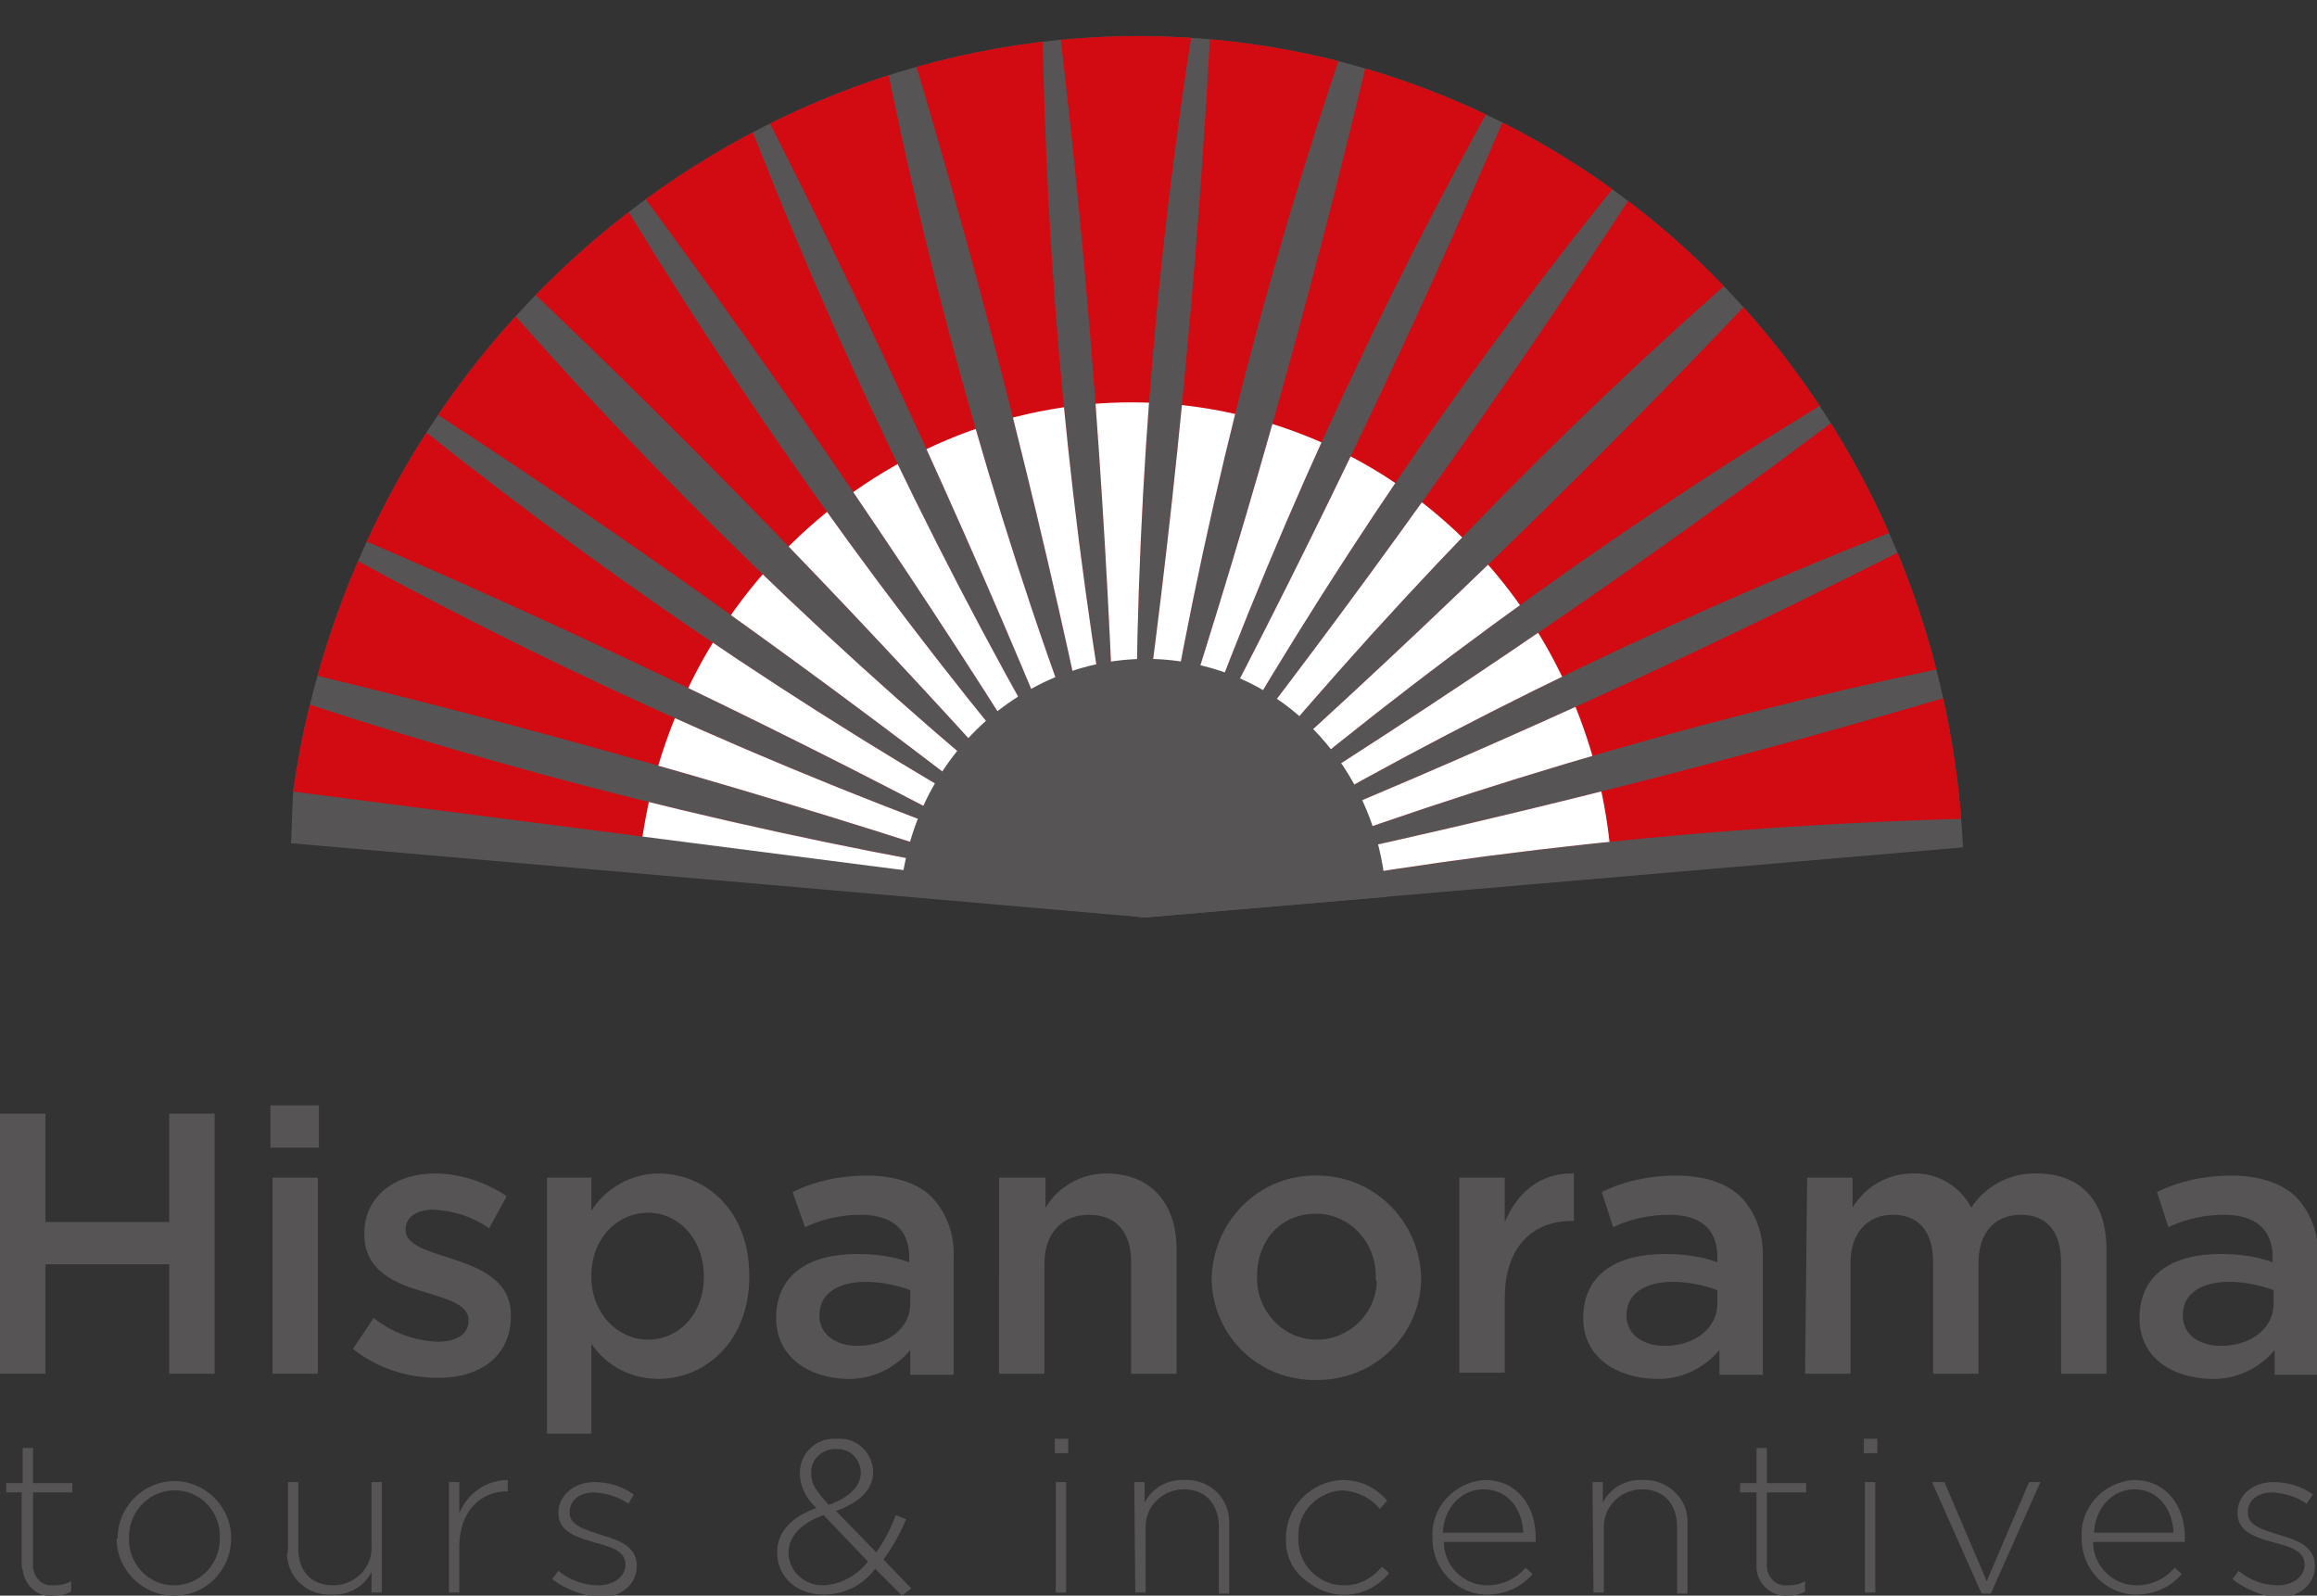 <?xml version="1.0" encoding="UTF-8"?>
<!-- Generator: Adobe Illustrator 23.0.3, SVG Export Plug-In . SVG Version: 6.00 Build 0)  -->
<svg xmlns="http://www.w3.org/2000/svg" xmlns:xlink="http://www.w3.org/1999/xlink" version="1.1" id="Capa_1" x="0px" y="0px" viewBox="0 0 224.5 154.6" style="enable-background:new 0 0 224.5 154.6;" xml:space="preserve">
<rect x="0" y="0" width="224.5" height="154.6" fill="#333333" stroke="none"/>
<style type="text/css">
	.st0{fill:#575455;}
	.st1{clip-path:url(#SVGID_2_);}
	.st2{fill:#D20A11;}
	.st3{clip-path:url(#SVGID_4_);}
	.st4{fill:#FFFFFF;}
</style>
<title>logo-txt-negro</title>
<g>
	<g id="Capa_1-2">
		<path class="st0" d="M110.8,88.9l79.4-6.8c-1.7-36-25.8-67.7-61.4-76.4C85.2-4.8,41,23.2,30,68.4c-0.7,2.8-1.2,5.5-1.6,8.3    L110.8,88.9z"></path>
		<g>
			<defs>
				<path id="SVGID_1_" d="M110.8,88.9l79.4-6.8c-1.7-36-25.8-67.7-61.4-76.4C85.2-4.8,41,23.2,30,68.4c-0.7,2.8-1.2,5.5-1.6,8.3      L110.8,88.9z"></path>
			</defs>
			<clipPath id="SVGID_2_">
				<use xlink:href="#SVGID_1_" style="overflow:visible;"></use>
			</clipPath>
			<g class="st1">
				<path class="st2" d="M24,66.3l-0.1,1.3c-0.1,0.8-0.1,1.6-0.2,2.4c-0.3,2.9-0.5,5.9-0.4,8.8v0.9h0.9C48.7,81.1,73.5,83.5,98,87      l0.3-2c-24.8-4.1-49.2-10.2-73-18.3L24,66.3z M85.3,3.1l-1.1,0.5C80.7,5,77.3,6.7,74,8.7l-0.8,0.5l0.4,0.8      c11.2,21.9,21.5,44.6,30.7,67.4C91.6,55.8,80.7,33.1,71.7,9.6l-0.4-1.2l-1,0.7c-3.2,2.1-6.2,4.3-9.1,6.8l-0.7,0.6l0.5,0.7      C75.7,37,89.7,57.5,102.6,78.4C86.4,59.3,71.8,38.8,58.9,17.2l-0.6-1.1L57.4,17c-2.8,2.6-5.4,5.3-7.8,8.2L49,25.9l0.7,0.6      c17.9,16.9,35.2,34.9,51.6,53.3l1.5-1.3l0,0l1.7-1l0,0l1.9-0.7C97.3,53.3,90.4,29,85.5,4.3L85.3,3.1z M47.1,27.4l-0.8-0.9      l-0.8,1c-2.3,3-4.4,6.2-6.3,9.5l-0.5,0.8l0.8,0.5C60,51.5,80.1,65.9,99.4,81C77.7,68.8,57,54.7,37.7,39l-0.9-0.8l-0.6,1      c-1.7,3.3-3.2,6.6-4.5,10.1l-0.1,0.4l-0.4,0.9l0.9,0.4C54.7,60.6,77,71.3,98.6,82.9C75,74.5,52.2,64.2,30.4,52l-1.1-0.6L29,52.5      c-1.2,3.6-2.1,7.3-2.7,11l-0.1,0.9l0.9,0.2c24,5.7,48,12.5,71.3,20.3l0.6-1.8l0,0l1-1.8l0,0l1.2-1.5      C81.7,64,63.6,46.4,47.1,27.4z M130.5,3.5l0.4-1.2l-1.3-0.1L127.1,2c-1.9-0.2-3.8-0.3-5.8-0.4c-1.1,0-2.1,0-3.1,0h-0.9v0.9      c-1.3,24.4-3.7,49-7.2,73.4c-0.2-25,1.7-50,5.7-74.7L116,0h-1.2c-3.5,0.2-7,0.5-10.5,1.1l-0.8,0.1l-1,0.1l0.1,1      c2.9,24.3,4.7,49,5.5,73.4c-4.4-24.6-6.8-49.4-7.1-74.4V0.2l-1.2,0.2c-3.7,0.8-7.4,1.9-10.9,3.2l-0.9,0.3l0.3,0.9      c7.1,23.6,13.2,47.8,18.1,72l1.9-0.4h2l0,0l1.9,0.3C116.2,51.8,122.3,27.4,130.5,3.5z M169.8,25.3l0.9-0.8l-1-0.8      c-3-2.3-6.2-4.4-9.5-6.3l-0.8-0.5l-0.5,0.8c-13.3,20.5-27.7,40.6-42.8,59.9c12.3-21.7,26.3-42.4,42.1-61.7L159,15l-1.1-0.6      c-3.3-1.7-6.7-3.2-10.1-4.4l-0.3-0.1l-0.9-0.4l-0.4,0.9c-9.6,22.6-20.4,44.9-31.9,66.5c8.4-23.6,18.8-46.4,31-68.2l0.6-1.1      l-1.2-0.4c-3.6-1.2-7.3-2.1-11-2.7l-0.9-0.1l-0.2,0.9c-5.7,24-12.5,48-20.2,71.3l1.8,0.6l0,0l1.8,1l0,0l1.5,1.2      C133.3,60,150.8,41.8,169.8,25.3z M196.8,78c-0.8-3.7-1.8-7.4-3.1-11l-0.3-0.9l-0.9,0.3c-23.6,7.1-47.8,13.2-71.9,18.2l0.4,2      c24.7-4.6,49.8-7,75-7.4h1.2L196.8,78z M194,63.5l-0.5-1.1c-1.4-3.5-3.2-6.9-5.1-10.1l-0.5-0.8l-0.8,0.4      c-21.9,11.2-44.6,21.5-67.4,30.7c21.6-12.8,44.3-23.7,67.8-32.7l1.2-0.5l-0.7-1c-2.1-3.2-4.3-6.2-6.8-9.1l-0.6-0.7l-0.7,0.5      C160.3,54,139.7,68,118.8,81C137.9,64.7,158.4,50,180,37.1l1.1-0.6l-0.9-0.9c-2.6-2.8-5.3-5.4-8.2-7.8l-0.7-0.6l-0.6,0.7      c-16.9,17.9-34.8,35.2-53.3,51.6l1.3,1.5l0,0l1,1.7l0,0l0.7,1.9c23.5-8.9,47.7-15.9,72.4-20.8L194,63.5z"></path>
			</g>
		</g>
		<path class="st0" d="M0,107.9h4.4v10.5h12v-10.5h4.4v25.2h-4.4v-10.6h-12v10.6H0V107.9z"></path>
		<path class="st0" d="M26.2,107.1h4.7v4.1h-4.7V107.1z M26.4,114.1h4.4v19h-4.4V114.1z"></path>
		<path class="st0" d="M34.2,130.7l2-3c1.8,1.4,3.9,2.2,6.2,2.3c1.9,0,3-0.8,3-2v-0.1c0-1.5-2-2-4.2-2.7c-2.8-0.8-5.9-2-5.9-5.6    v-0.1c0-3.6,3-5.8,6.8-5.8c2.5,0,4.9,0.8,7,2.2l-1.7,3.1c-1.6-1.1-3.4-1.7-5.4-1.8c-1.7,0-2.7,0.8-2.7,1.9v0.1    c0,1.4,2.1,2,4.3,2.7c2.8,0.9,5.9,2.1,5.9,5.5v0.1c0,4-3.1,6-7,6C39.3,133.5,36.5,132.5,34.2,130.7z"></path>
		<path class="st0" d="M53,114.1h4.3v3.2c1.4-2.2,3.9-3.6,6.5-3.6c4.5,0,8.8,3.5,8.8,9.9v0.1c0,6.3-4.3,9.9-8.8,9.9    c-2.6,0-5-1.2-6.5-3.4v8.7H53V114.1z M68.2,123.7L68.2,123.7c0-3.7-2.5-6.2-5.4-6.2s-5.5,2.4-5.5,6.1v0.1c0,3.6,2.6,6.1,5.5,6.1    C65.7,129.8,68.2,127.4,68.2,123.7L68.2,123.7z"></path>
		<path class="st0" d="M75.2,127.7L75.2,127.7c0-4.2,3.2-6.2,7.8-6.2c1.7,0,3.5,0.2,5.1,0.8v-0.5c0-2.7-1.7-4.1-4.7-4.1    c-1.9,0-3.7,0.4-5.4,1.2l-1.2-3.4c2.2-1.1,4.7-1.6,7.2-1.6c2.8,0,5,0.8,6.3,2.1c1.5,1.6,2.2,3.7,2.1,5.9v11.3h-4.2v-2.4    c-1.5,1.8-3.8,2.9-6.2,2.8C78.4,133.5,75.2,131.5,75.2,127.7z M88.2,126.3V125c-1.4-0.5-2.8-0.8-4.3-0.8c-2.8,0-4.5,1.2-4.5,3.2    v0.1c0,1.8,1.6,2.9,3.7,2.9C86,130.4,88.2,128.7,88.2,126.3L88.2,126.3z"></path>
		<path class="st0" d="M96.9,114.1h4.4v2.9c1.3-2.1,3.5-3.3,5.9-3.3c4.3,0,6.8,2.9,6.8,7.3v12.1h-4.4v-10.8c0-3-1.5-4.6-4.1-4.6    s-4.3,1.8-4.3,4.7v10.7h-4.4V114.1z"></path>
		<path class="st0" d="M117.4,123.8L117.4,123.8c0.2-5.7,4.8-10.1,10.4-9.9c5.4,0.1,9.7,4.4,9.9,9.8v0.1c0,5.5-4.5,9.9-10,9.9    c-0.1,0-0.1,0-0.2,0c-5.4,0.1-9.9-4.1-10.1-9.6C117.4,123.9,117.4,123.8,117.4,123.8z M133.3,123.8L133.3,123.8    c0.1-3.3-2.4-6.1-5.6-6.2c-0.1,0-0.1,0-0.2,0c-3.5,0-5.7,2.7-5.7,6v0.1c-0.1,3.2,2.4,6,5.6,6.1c0.1,0,0.1,0,0.2,0    c3.1,0,5.7-2.5,5.8-5.6C133.3,124,133.3,123.9,133.3,123.8z"></path>
		<path class="st0" d="M141.4,114.1h4.4v4.3c1.2-2.8,3.4-4.8,6.7-4.7v4.6h-0.2c-3.8,0-6.5,2.5-6.5,7.5v7.2h-4.4V114.1z"></path>
		<path class="st0" d="M153.4,127.7L153.4,127.7c0-4.2,3.2-6.2,7.9-6.2c1.7,0,3.5,0.2,5.1,0.8v-0.5c0-2.7-1.6-4.1-4.7-4.1    c-1.9,0-3.7,0.4-5.4,1.2l-1.1-3.4c2.2-1.1,4.7-1.6,7.2-1.6c2.9,0,5,0.8,6.3,2.1c1.5,1.6,2.2,3.7,2.1,5.9v11.3h-4.2v-2.4    c-1.5,1.8-3.8,2.9-6.2,2.8C156.6,133.5,153.4,131.5,153.4,127.7z M166.4,126.3V125c-1.4-0.5-2.8-0.8-4.3-0.8    c-2.8,0-4.5,1.2-4.5,3.2v0.1c0,1.8,1.6,2.9,3.7,2.9C164.2,130.4,166.4,128.7,166.4,126.3L166.4,126.3z"></path>
		<path class="st0" d="M175.1,114.1h4.4v2.9c1.2-2,3.4-3.3,5.8-3.3c2.4-0.1,4.6,1.2,5.7,3.3c1.4-2.1,3.8-3.4,6.4-3.3    c4.1,0,6.7,2.6,6.7,7.3v12.1h-4.4v-10.8c0-3-1.4-4.6-3.9-4.6s-4.1,1.7-4.1,4.7v10.7h-4.4v-10.8c0-3-1.4-4.6-3.9-4.6    s-4.1,1.8-4.1,4.7v10.7h-4.4L175.1,114.1z"></path>
		<path class="st0" d="M207.3,127.7L207.3,127.7c0-4.2,3.2-6.2,7.8-6.2c1.7,0,3.5,0.2,5.1,0.8v-0.5c0-2.7-1.7-4.1-4.7-4.1    c-1.9,0-3.7,0.4-5.4,1.2l-1.1-3.4c2.2-1.1,4.7-1.6,7.2-1.6c2.8,0,5,0.8,6.3,2.1c1.5,1.6,2.2,3.7,2.1,5.9v11.3h-4.2v-2.4    c-1.5,1.8-3.8,2.9-6.2,2.8C210.4,133.5,207.3,131.5,207.3,127.7z M220.3,126.3V125c-1.4-0.5-2.8-0.8-4.3-0.8    c-2.8,0-4.5,1.2-4.5,3.2v0.1c0,1.8,1.6,2.9,3.7,2.9C218.1,130.4,220.3,128.7,220.3,126.3L220.3,126.3z"></path>
		<path class="st0" d="M2.1,151.6v-7H0.6v-0.9h1.6v-3.4h1v3.4h3.8v0.9H3.2v6.9c-0.1,1,0.6,2,1.6,2.1c0.2,0,0.3,0,0.5,0    c0.5,0,1.1-0.1,1.6-0.4v1c-0.5,0.3-1.1,0.4-1.7,0.4c-1.5,0.2-2.8-0.9-3-2.5C2.1,151.9,2.1,151.7,2.1,151.6z"></path>
		<path class="st0" d="M11.4,149L11.4,149c0-3,2.5-5.5,5.5-5.5s5.5,2.5,5.5,5.5l0,0c0,3.1-2.4,5.6-5.5,5.6c0,0,0,0-0.1,0    c-3,0-5.5-2.5-5.5-5.5C11.4,149.1,11.4,149,11.4,149z M21.3,149L21.3,149c0.1-2.5-1.9-4.6-4.3-4.6c0,0,0,0-0.1,0    c-2.4,0-4.4,2-4.4,4.5c0,0,0,0.1,0,0.1l0,0c-0.1,2.5,1.9,4.6,4.3,4.6c0,0,0,0,0.1,0c2.4,0,4.4-2,4.4-4.5    C21.3,149.1,21.3,149,21.3,149z"></path>
		<path class="st0" d="M27.9,150.2v-6.6h1v6.4c0,2.2,1.2,3.6,3.4,3.6c2,0,3.7-1.6,3.7-3.6c0-0.1,0-0.1,0-0.2v-6.2h1v10.7h-1v-2    c-0.7,1.4-2.2,2.3-3.9,2.2c-2.3,0.1-4.2-1.6-4.3-3.9C27.9,150.5,27.9,150.3,27.9,150.2z"></path>
		<path class="st0" d="M43.5,143.6h1v3c0.8-1.9,2.6-3.2,4.7-3.2v1.1h-0.1c-2.5,0-4.6,1.9-4.6,5.4v4.4h-1L43.5,143.6z"></path>
		<path class="st0" d="M53.5,153l0.6-0.8c1.1,0.9,2.5,1.4,3.9,1.4c1.4,0,2.6-0.8,2.6-2l0,0c0-1.3-1.3-1.7-2.8-2.1    c-1.7-0.5-3.7-1-3.7-2.9l0,0c0-1.7,1.5-3,3.5-3c1.4,0,2.7,0.4,3.8,1.2l-0.5,0.9c-1-0.7-2.1-1-3.3-1.1c-1.5,0-2.4,0.8-2.4,1.9v0.1    c0,1.2,1.5,1.6,3,2.1c1.7,0.5,3.5,1.1,3.5,3l0,0c0,1.9-1.6,3.1-3.7,3.1C56.3,154.5,54.8,154,53.5,153z"></path>
		<path class="st0" d="M84.8,152c-1.2,1.6-3,2.5-5,2.5c-2.6,0-4.5-1.7-4.5-4.1l0,0c0-2,1.4-3.4,3.8-4.3c-1-0.9-1.6-2.1-1.6-3.4l0,0    c0-1.9,1.6-3.4,3.5-3.3c0.1,0,0.1,0,0.2,0c1.8-0.1,3.3,1.3,3.4,3.1c0,0,0,0,0,0.1l0,0c0,1.8-1.4,3-3.6,3.8l3.9,4    c0.8-1.1,1.4-2.3,1.9-3.6l1,0.4c-0.6,1.4-1.3,2.7-2.2,3.9l2.7,2.8l-0.9,0.7L84.8,152z M84.1,151.3l-4.3-4.5    c-2.3,0.8-3.4,2.2-3.4,3.6l0,0c0,1.8,1.5,3.2,3.3,3.2c0.1,0,0.1,0,0.2,0C81.5,153.5,83.1,152.6,84.1,151.3L84.1,151.3z     M83.4,142.7L83.4,142.7c0-1.3-1-2.3-2.2-2.3c0,0-0.1,0-0.1,0c-1.3-0.1-2.5,0.9-2.5,2.2c0,0,0,0.1,0,0.1v0.1c0,0.9,0.4,1.6,1.7,3    C82.3,145.1,83.4,144,83.4,142.7L83.4,142.7z"></path>
		<path class="st0" d="M102.2,139.4h1.3v1.4h-1.3V139.4z M102.3,143.6h1v10.7h-1V143.6z"></path>
		<path class="st0" d="M109.9,143.6h1v2c0.7-1.4,2.2-2.3,3.9-2.2c2.3-0.1,4.2,1.6,4.3,3.9c0,0.2,0,0.4,0,0.5v6.6h-1V148    c0-2.2-1.2-3.7-3.4-3.7c-2,0-3.7,1.6-3.7,3.6c0,0.1,0,0.1,0,0.2v6.2h-1L109.9,143.6z"></path>
		<path class="st0" d="M124.6,149L124.6,149c0-3,2.4-5.5,5.5-5.6c1.7,0,3.2,0.7,4.3,2l-0.7,0.8c-0.9-1.1-2.2-1.7-3.6-1.8    c-2.4,0.1-4.4,2.1-4.3,4.5c0,0,0,0,0,0.1l0,0c-0.1,2.5,1.9,4.6,4.4,4.6c0,0,0,0,0.1,0c1.4,0,2.7-0.7,3.6-1.8l0.7,0.6    c-1.9,2.4-5.3,2.8-7.7,1C125.3,152.4,124.5,150.7,124.6,149L124.6,149z"></path>
		<path class="st0" d="M138.8,149L138.8,149c-0.2-2.9,2.1-5.4,5-5.6c0,0,0.1,0,0.1,0c3,0,4.9,2.4,4.9,5.6c0,0.1,0,0.3,0,0.4h-8.9    c0,2.3,1.9,4.2,4.2,4.2c1.4,0,2.8-0.6,3.7-1.7l0.7,0.6c-1.1,1.3-2.7,2-4.4,2c-2.9,0-5.3-2.4-5.3-5.4    C138.8,149.2,138.8,149.1,138.8,149z M147.6,148.5c-0.1-2.2-1.4-4.2-3.9-4.2c-2.1,0-3.8,1.8-3.9,4.2H147.6z"></path>
		<path class="st0" d="M154.3,143.6h1v2c0.7-1.4,2.2-2.3,3.9-2.2c2.2-0.1,4.2,1.6,4.3,3.8c0,0.2,0,0.4,0,0.6v6.6h-1V148    c0-2.2-1.2-3.7-3.4-3.7c-2,0-3.7,1.6-3.7,3.6c0,0.1,0,0.1,0,0.2v6.2h-1L154.3,143.6z"></path>
		<path class="st0" d="M170.2,151.6v-7h-1.6v-0.9h1.6v-3.4h1v3.4h3.8v0.9h-3.8v6.9c-0.1,1,0.6,2,1.6,2.1c0.2,0,0.3,0,0.5,0    c0.5,0,1.1-0.1,1.6-0.4v1c-0.5,0.3-1.1,0.4-1.7,0.4c-1.5,0.1-2.8-1-3-2.5C170.2,151.9,170.2,151.7,170.2,151.6z"></path>
		<path class="st0" d="M180.6,139.4h1.3v1.4h-1.3V139.4z M180.7,143.6h1v10.7h-1V143.6z"></path>
		<path class="st0" d="M187.2,143.6h1.2l4.1,9.6l4.1-9.6h1.1l-4.8,10.8h-0.9L187.2,143.6z"></path>
		<path class="st0" d="M201.7,149L201.7,149c-0.2-2.9,2.1-5.4,5-5.6c0,0,0.1,0,0.1,0c3,0,4.9,2.4,4.9,5.6c0,0.1,0,0.3,0,0.4h-8.9    c0,2.3,1.9,4.2,4.2,4.2c1.4,0,2.8-0.6,3.7-1.7l0.7,0.6c-1.1,1.3-2.7,2-4.4,2c-2.9,0-5.3-2.4-5.3-5.4    C201.7,149.2,201.7,149.1,201.7,149z M210.6,148.5c-0.1-2.2-1.4-4.2-3.8-4.2c-2.1,0-3.8,1.8-3.9,4.2H210.6z"></path>
		<path class="st0" d="M216.3,153l0.6-0.8c1.1,0.9,2.4,1.4,3.8,1.4c1.4,0,2.6-0.8,2.6-2l0,0c0-1.3-1.3-1.7-2.8-2.1    c-1.8-0.5-3.7-1-3.7-2.9l0,0c0-1.7,1.4-3,3.5-3c1.4,0,2.7,0.4,3.8,1.2l-0.6,0.9c-1-0.7-2.1-1-3.3-1.1c-1.5,0-2.4,0.8-2.4,1.9v0.1    c0,1.2,1.4,1.6,3,2.1c1.7,0.5,3.5,1.1,3.5,3l0,0c0,1.9-1.6,3.1-3.7,3.1C219.1,154.6,217.6,154,216.3,153z"></path>
		<g>
			<defs>
				<path id="SVGID_3_" d="M110.9,88.9l45.3-4.2c-1-20.9-15-39.3-35.7-44.4c-25.3-6.2-51,10.1-57.4,36.4c-0.4,1.6-0.8,3.9-1,5.4      L110.9,88.9z"></path>
			</defs>
			<clipPath id="SVGID_4_">
				<use xlink:href="#SVGID_3_" style="overflow:visible;"></use>
			</clipPath>
			<g class="st3">
				<path class="st4" d="M24,66.3l-0.1,1.3c-0.1,0.8-0.1,1.6-0.2,2.4c-0.3,2.9-0.5,5.9-0.4,8.8v0.9h0.9C48.7,81.1,73.5,83.5,98,87      l0.3-2c-24.8-4.1-49.2-10.2-73-18.3L24,66.3z M85.3,3.1l-1.1,0.5C80.7,5,77.3,6.7,74,8.7l-0.8,0.5l0.4,0.8      c11.2,21.9,21.5,44.6,30.7,67.4C91.6,55.8,80.7,33.1,71.7,9.6l-0.4-1.2l-1,0.7c-3.2,2.1-6.2,4.3-9.1,6.8l-0.7,0.6l0.5,0.7      C75.7,37,89.7,57.5,102.6,78.4C86.4,59.3,71.8,38.8,58.9,17.2l-0.6-1.1L57.4,17c-2.8,2.6-5.4,5.3-7.8,8.2L49,25.9l0.7,0.6      c17.9,16.9,35.2,34.9,51.6,53.3l1.5-1.3l0,0l1.7-1l0,0l1.9-0.7C97.3,53.3,90.4,29,85.5,4.3L85.3,3.1z M47.1,27.4l-0.8-0.9      l-0.8,1c-2.3,3-4.4,6.2-6.3,9.5l-0.5,0.8l0.8,0.5C60,51.5,80.1,65.9,99.4,81C77.7,68.8,57,54.7,37.7,39l-0.9-0.8l-0.6,1      c-1.7,3.3-3.2,6.6-4.5,10.1l-0.1,0.4l-0.4,0.9l0.9,0.4C54.7,60.6,77,71.3,98.6,82.9C75,74.5,52.2,64.2,30.4,52l-1.1-0.6L29,52.5      c-1.2,3.6-2.1,7.3-2.7,11l-0.1,0.9l0.9,0.2c24,5.7,48,12.5,71.3,20.3l0.6-1.8l0,0l1-1.8l0,0l1.2-1.5      C81.7,64,63.6,46.4,47.1,27.4z M130.5,3.5l0.4-1.2l-1.3-0.1L127.1,2c-1.9-0.2-3.8-0.3-5.8-0.4c-1.1,0-2.1,0-3.1,0h-0.9v0.9      c-1.3,24.4-3.7,49-7.2,73.4c-0.2-25,1.7-50,5.7-74.7L116,0h-1.2c-3.5,0.2-7,0.5-10.5,1.1l-0.8,0.1l-1,0.1l0.1,1      c2.9,24.3,4.7,49,5.5,73.4c-4.4-24.6-6.8-49.4-7.1-74.4V0.2l-1.2,0.2c-3.7,0.8-7.4,1.9-10.9,3.2l-0.9,0.3l0.3,0.9      c7.1,23.6,13.2,47.8,18.1,72l1.9-0.4h2l0,0l1.9,0.3C116.2,51.8,122.3,27.4,130.5,3.5z M169.8,25.3l0.9-0.8l-1-0.8      c-3-2.3-6.2-4.4-9.5-6.3l-0.8-0.5l-0.5,0.8c-13.3,20.5-27.7,40.6-42.8,59.9c12.3-21.7,26.3-42.4,42.1-61.7L159,15l-1.1-0.6      c-3.3-1.7-6.7-3.2-10.1-4.4l-0.3-0.1l-0.9-0.4l-0.4,0.9c-9.6,22.6-20.4,44.9-31.9,66.5c8.4-23.6,18.8-46.4,31-68.2l0.6-1.1      l-1.2-0.4c-3.6-1.2-7.3-2.1-11-2.7l-0.9-0.1l-0.2,0.9c-5.7,24-12.5,48-20.2,71.3l1.8,0.6l0,0l1.8,1l0,0l1.5,1.2      C133.3,60,150.8,41.8,169.8,25.3z M196.8,78c-0.8-3.7-1.8-7.4-3.1-11l-0.3-0.9l-0.9,0.3c-23.6,7.1-47.8,13.2-71.9,18.2l0.4,2      c24.7-4.6,49.8-7,75-7.4h1.2L196.8,78z M194,63.5l-0.5-1.1c-1.4-3.5-3.2-6.9-5.1-10.1l-0.5-0.8l-0.8,0.4      c-21.9,11.2-44.6,21.5-67.4,30.7c21.6-12.8,44.3-23.7,67.8-32.7l1.2-0.5l-0.7-1c-2.1-3.2-4.3-6.2-6.8-9.1l-0.6-0.7l-0.7,0.5      C160.3,54,139.7,68,118.8,81C137.9,64.7,158.4,50,180,37.1l1.1-0.6l-0.9-0.9c-2.6-2.8-5.3-5.4-8.2-7.8l-0.7-0.6l-0.6,0.7      c-16.9,17.9-34.8,35.2-53.3,51.6l1.3,1.5l0,0l1,1.7l0,0l0.7,1.9c23.5-8.9,47.7-15.9,72.4-20.8L194,63.5z"></path>
			</g>
		</g>
		<path class="st0" d="M110.9,88.9l23.4-2c-0.5-10.4-7.5-19.9-17.8-22.4c-12.6-3.1-25.4,5-28.6,18.1c-0.2,0.8-0.4,2-0.6,2.8    L110.9,88.9z"></path>
		<polygon class="st0" points="111,88.9 28.2,81.7 28.4,76.7 111.6,87.4   "></polygon>
	</g>
</g>
</svg>
